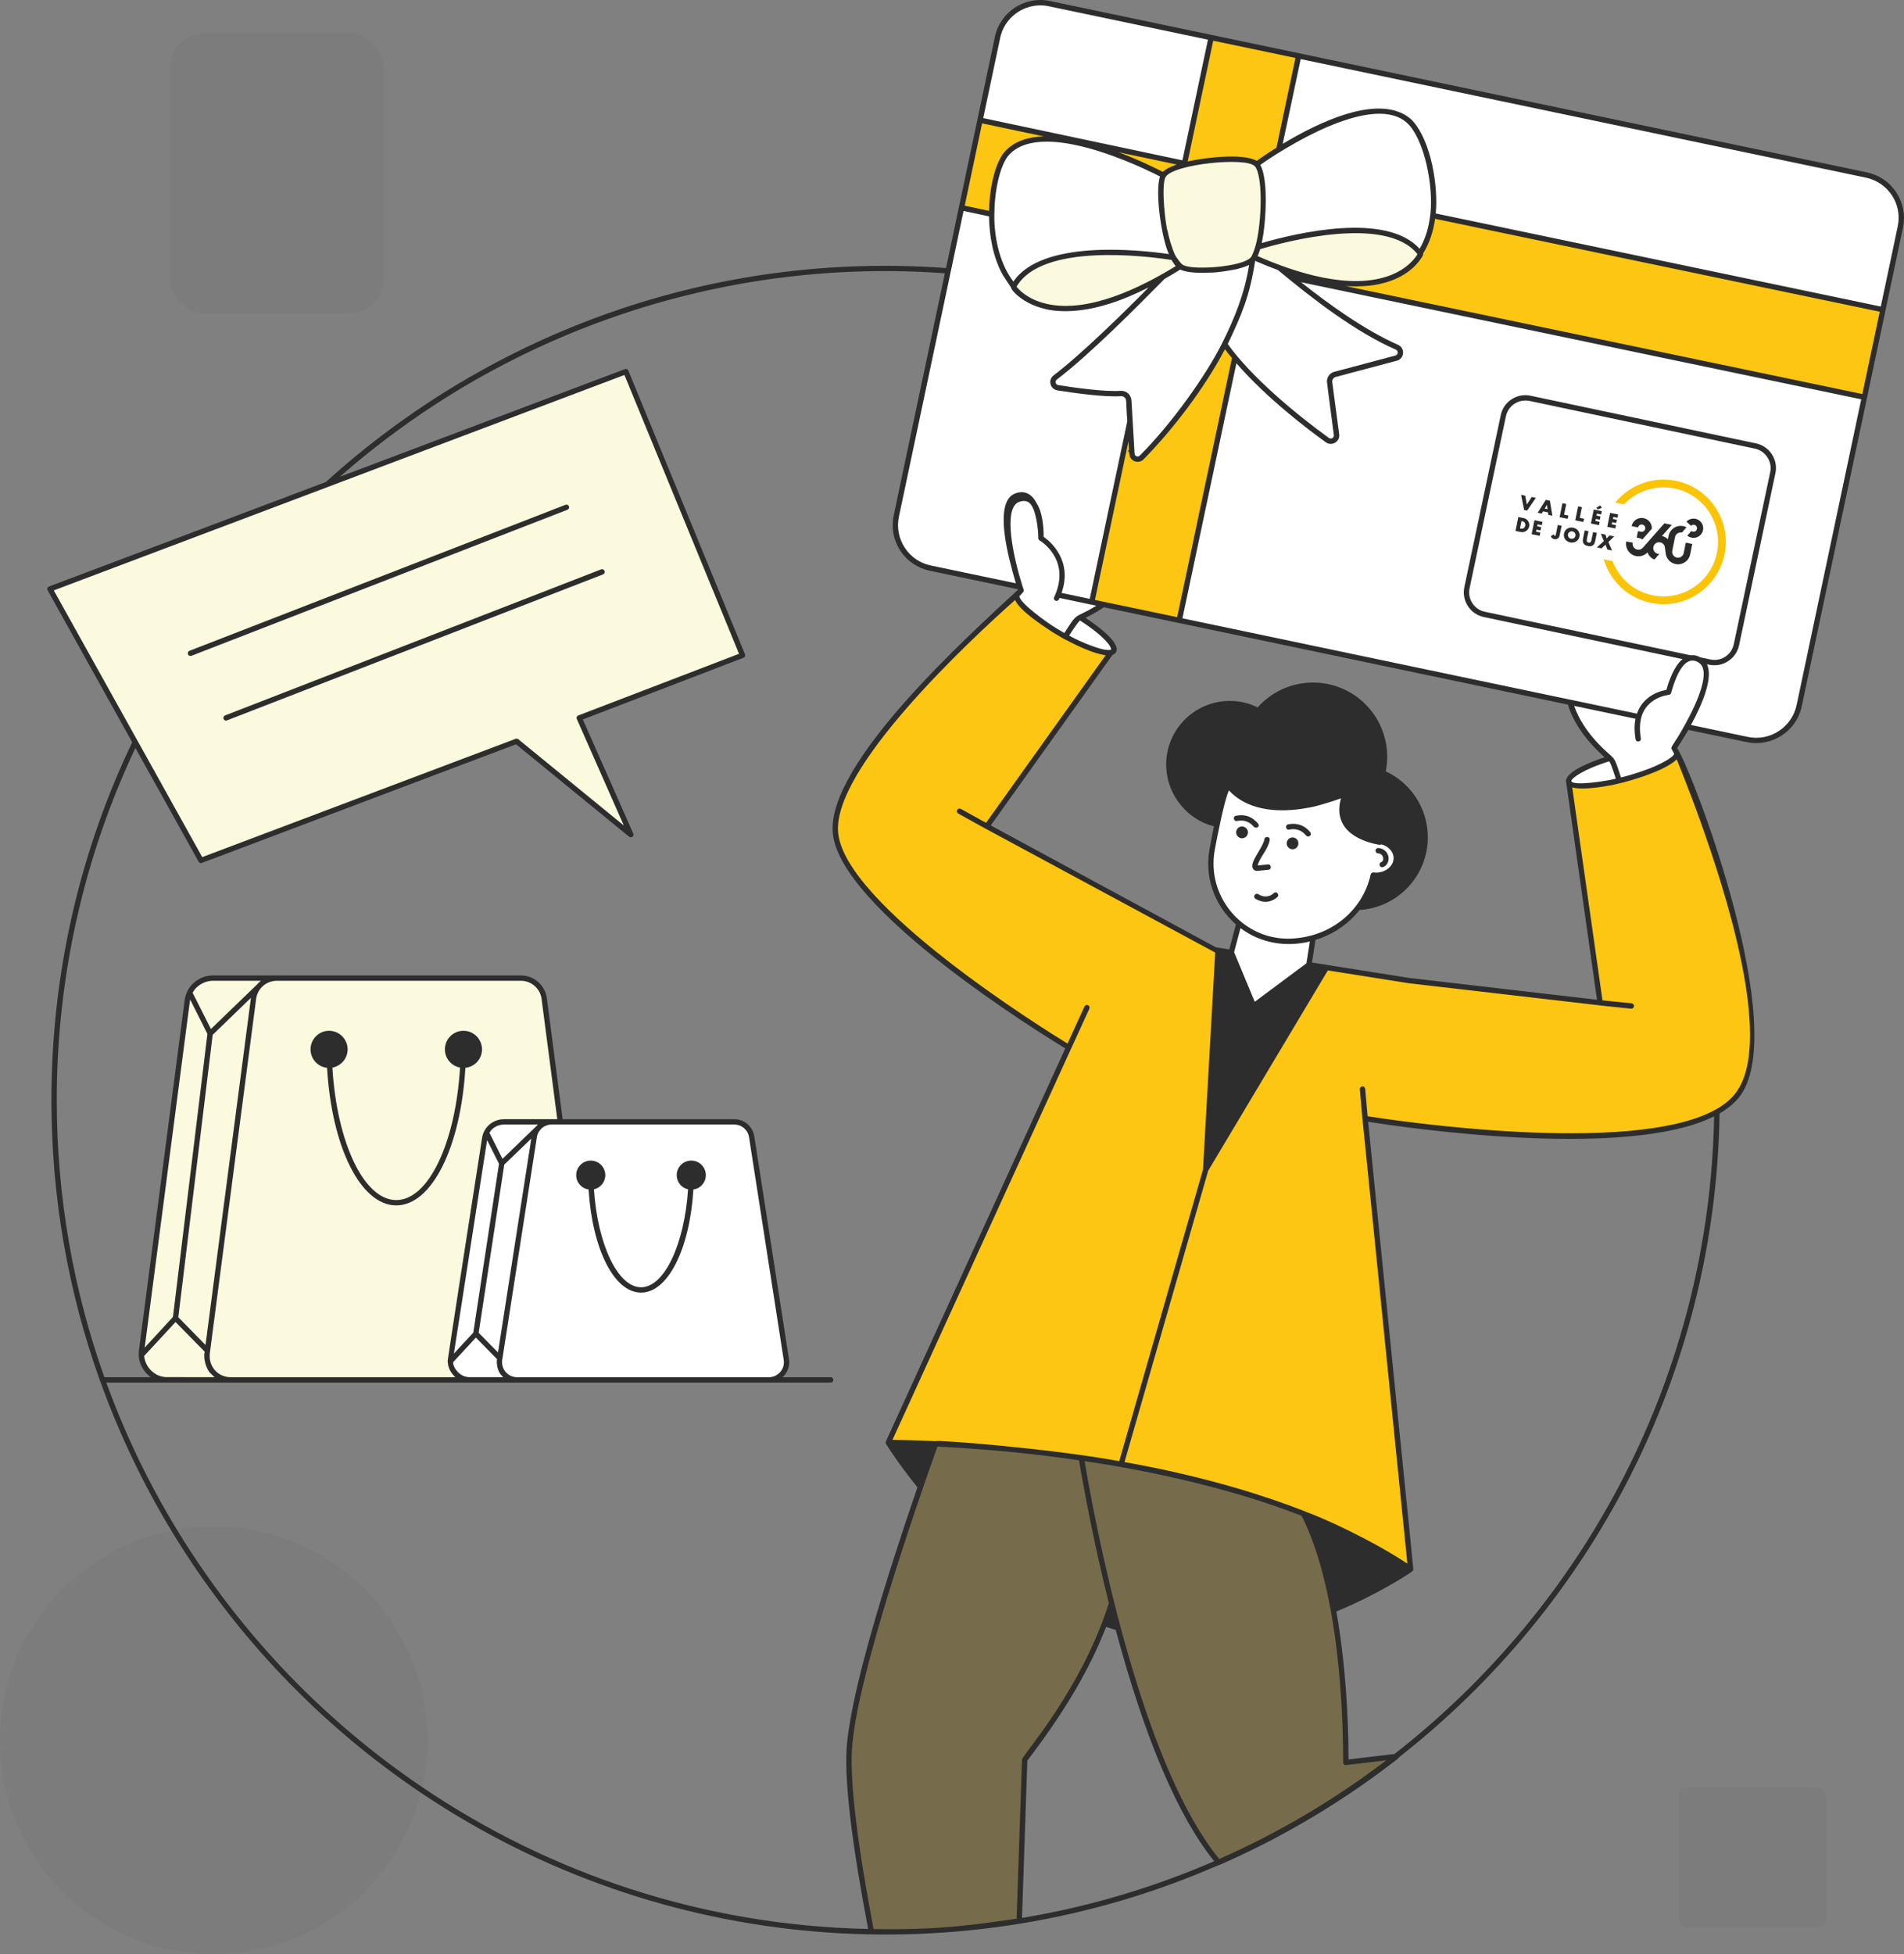 <svg xmlns="http://www.w3.org/2000/svg" id="b" viewBox="0 0 4190.82 4300"><rect x="0" y="0" width="4190.82" height="4300" fill="#808080" stroke="none"/><g id="c"><g id="d"><path d="M2238.23,1308.47l-.31,1.14c-3.58,14.37,38.73,51.75,96.11,85.03,3.63,2.04,7.26,4.08,10.73,6.07,54.51,29.71,101.29,43.71,106.87,30.93,5.2-12.01-26.67-42.87-74.11-72.93-6.8-4.47-14.14-8.92-21.68-13.25-52.14-30.11-99.31-46.48-113.64-40.63-1.98.86-3.19,2.1-3.96,3.63Z" fill="#fff"></path><path d="M2242.19,1304.84l-4.23,4.6-.04.16c-3.58,14.37,38.73,51.75,96.11,85.03,3.63,2.04,7.26,4.08,10.73,6.07,13.35-20.78,25.62-38.89,29.95-40.67.99-.43,1.98-.86,2.8-1.33,128.64-60.3,133.8-140.53,133.8-140.53,81.35-71.12,81.17-106.23,71.07-112.66-17.16-10.62-87.21,51.03-94.78,57.68,83.09-102.39,70.73-129.32,50.09-124.66-18.26,4.26-88.62,86.23-105.7,105.99,84.12-102.98,112.01-150.15,79.63-159.34-29.42-8.55-124.15,130.09-129.63,138.01,3.7-7.19,55.55-108.87,10.79-123.19-26.76-8.7-101.43,184.26-101.43,184.26,0,0-.73-111.68-54.08-93.27-55.49,19.21,10.12,208.27,10.12,208.27l-5.18,5.56Z" fill="#fff"></path><g opacity=".05"><rect x="3694.87" y="3933.47" width="324.64" height="308.13" rx="21.53" ry="21.53" fill="#2d2d2d"></rect></g><g opacity=".05"><path d="M940.63,3829.68c0,259.73-210.59,470.32-470.32,470.32S0,4089.41,0,3829.68s210.59-470.32,470.32-470.32,470.32,210.59,470.32,470.32Z" fill="#2d2d2d"></path></g><path d="M3821.68,2412.92c-136.15,161.56-816.9,48.47-816.9,48.47l100.13,991.42c-412.66-283.91-1149.61-278.52-1149.61-278.52l397-869.57s-498.31-298.55-513.46-472.4c-12.62-145.41,292.5-428.98,399.19-523.22l-.17.51c-3.53,14.3,38.71,51.83,96.1,84.99,3.7,2.02,7.24,4.21,10.77,6.06,45.1,24.57,84.82,38.37,100.47,35.17l-273.14,382.53,502.19,271.79,426.96,67.65,420.73,48.81-69.17-487.04c2.19,14.64,57.39,12.45,123.19-4.71,65.81-17.33,117.47-43.25,115.11-57.89,68.16,165.6,241.84,624.03,130.6,755.97Z" fill="#fdc612"></path><path d="M2490.65,3226.12c-1.18,111.24-13.8,208.01-43.92,301.92-4.71,14.98-9.93,29.95-15.65,44.94-36.86,96.43-93.24,191.68-175.7,299.06l-12.12,355.44c-95.76,15.48-193.87,23.56-294.01,23.56-10.43,0-20.87-.17-31.3-.5-29.62-154.49-53.52-312.35-48.64-400.2,7.07-125.38,95.42-400.54,156.68-578.43,12.62-36.35,24.06-68.83,33.32-94.92,77.25,3.7,191.35,11.95,320.6,30.8,9.59,1.35,19.35,2.86,29.11,4.38,17.67,2.86,35.51,5.72,53.52,8.92,9.26,1.68,18.68,3.37,28.1,5.05Z" fill="#766c4b"></path><path d="M3073.45,3865.13c-119.32,93.07-250.59,171.66-391.11,233.09-97.11-115.62-170.99-326.83-221.65-516.33-4.88-18.17-9.43-36.18-13.97-53.85-37.2-149.11-59.41-276.51-66.81-320.26,9.59,1.35,19.35,2.86,29.11,4.38,17.67,2.86,35.51,5.72,53.52,8.92,9.26,1.68,18.68,3.37,28.1,5.05,124.03,23.06,255.64,56.38,378.49,104.68,30.97,60.59,51.67,136.32,65.64,212.05,30.63,167.96,27.43,335.41,27.43,335.41l111.24-13.13Z" fill="#766c4b"></path><polygon points="2904.15 1974.26 2880.92 2123.02 2759.3 2213.66 2710.1 2095.77 2742.42 1974.26 2904.15 1974.26" fill="#fff"></polygon><path d="M3142.71,1842.49c0,88.31-71.73,160.2-160.19,160.2-1.84,0-3.52,0-5.37-.17,19.46-21.97,33.38-48.64,39.75-78.17.67-3.19,3.69-5.19,7.04-4.52,1.17.16,2.68.33,4.7.33,21.3,0,38.75-14.25,38.75-31.87,0-14.26-11.57-26.5-27.34-30.36-1.01.84-2.18,1.18-3.35,1.18-1.52,0-9.73-1.95-12.41-2.69-27.53-7.12-57.64-19.25-70.28-46.63-.17-.17-.17-.34-.17-.51,0,0,0-.16-.17-.16-.87-2.64-.67-.91-1.84-5.04q-.17-.16-.17-.34c-.61-1.22-.93-2.37-1.17-3.35v-.34c-4.42-13.28-2.93-30.13,1.17-43.28-12.29,4.42-27.51,9.85-47.81,15.09-5.85,1.43-24,5.72-28.52,6.21-.31.3-10.48,1.78-10.9,1.84-57.66,8.45-120.06,1.99-159.69-40.76-4.7,11.57-11.57,35.05-21.14,81.18-60.21-7.8-116.75-64.9-116.75-138.05,0-77.33,62.73-139.89,140.06-139.89,21.97,0,42.77,5.03,61.22,14.25,29.86-33.55,73.47-54.68,121.95-54.68,90.08,0,163.21,73.13,163.21,163.21,0,11.07-1.01,21.8-3.19,32.2,54.68,25.33,92.59,80.85,92.59,145.09Z" fill="#2d2d2d"></path><path d="M3073.22,1888.28c0,20.81-19.94,37.78-44.49,37.78-2.2,0-4.22-.1-6.04-.48-17.74,83.22-94.63,145.93-186.87,145.93-.71,0-1.42,0-2.14-.01-105.96-1.02-185-98.74-165.5-202.89,11.96-63.88,25.42-125.04,35.42-140.34,20.42,26.37,88.21,85.04,258.49,18.31,0,0-42.38,78.62,63.57,104.12.96-.1,2.01-.1,3.07-.1,24.55,0,44.49,16.78,44.49,37.68Z" fill="#fff"></path><path d="M3691.09,1656.95v1.18c-.34,14.81-50.99,39.72-115.11,56.71-4.04,1.01-8.08,2.02-11.95,3.03-60.41,14.3-109.22,15.48-111.24,1.68-1.85-12.96,37.02-34.33,90.71-50.83,7.74-2.52,15.99-4.88,24.4-7.07,58.23-15.32,108.04-18.68,120.33-9.26,1.68,1.35,2.53,2.86,2.86,4.54Z" fill="#fff"></path><path d="M3688.22,1652.4l2.86,5.56v.17c-.34,14.81-50.99,39.72-115.11,56.71-4.04,1.01-8.08,2.02-11.95,3.03-7.4-23.56-14.47-44.26-18.18-47.12-.84-.67-1.68-1.35-2.35-2.02-108.21-92.06-92.06-170.82-92.06-170.82-59.74-90.04-50.32-123.87-38.88-127.4,19.35-5.72,70.68,72.2,76.24,80.61-53.18-120.67-34.16-143.39-15.48-133.46,16.49,8.92,62.77,106.53,74.05,130.09-54.02-121.51-68.5-174.35-34.84-174.69,30.63-.5,85.49,158.2,88.69,167.28-1.68-7.91-24.91-119.66,22.05-121.68,28.1-1.35,49.31,204.48,49.31,204.48,0,0,30.13-107.54,76.74-75.73,48.47,33.15-64.63,198.25-64.63,198.25l3.53,6.73Z" fill="#fff"></path><path d="M4182.77,499.68l-38.42,181.75-40.69,192.67-143.52,678.75c-11.05,52.1-62.2,85.39-114.38,74.47l-1250.12-262.19-192.51-40.41-355.58-74.57c-52.3-11-85.73-62.23-74.72-114.53l143.49-678.42,40.8-192.7,38.48-181.97c10.92-52.18,62.18-85.5,114.25-74.55l355.91,74.6,192.61,40.38,1249.79,262.16c52.3,11,85.75,62.33,74.62,114.56Z" fill="#fff"></path><polygon points="4144.35 681.43 4103.65 874.1 2758.98 593.11 2595.63 1365.13 2403.12 1324.72 2566.41 552.4 2116.31 457.2 2157.1 264.5 2607.2 359.7 2665.75 82.58 2858.36 122.96 2799.67 400.44 4144.35 681.43" fill="#fdc612"></polygon><path d="M2926.57,841.6l15.18,114.82c1.47,11.1-11.02,18.57-20.11,12.04-48.97-35.16-161.36-120.97-226.2-210.83-15.87-21.99-28.91-44.23-37.45-66.02-15.19-38.84-23.93-71.15-28.65-97.51,44.44,3.48,114.23-7.16,127.78-23.53,3.49-4.21,6.62-10.75,9.39-18.96l11.48,4.53s160.17,148,296.76,208.02c11.08,4.87,9.88,20.87-1.82,23.98l-134.45,35.7c-7.87,2.09-12.97,9.7-11.9,17.78Z" fill="#fff"></path><path d="M2695.44,757.62c-59.47,115.62-143.99,209.42-182.26,248.83-7.72,7.96-21.22,2.89-21.87-8.18l-6.88-117.13c-.53-9.06-8.34-15.81-17.39-15.18-34.69,2.41-100.03-6.59-138.62-12.66-11.1-1.74-14.71-15.91-5.76-22.71,84.98-64.58,227.11-211.13,266.73-252.44,2.16,2.92,4.39,5.35,6.68,7.15,6.05,4.77,18.2,7.59,33.27,8.78,44.44,3.48,114.23-7.16,127.78-23.53-8.14,65.11-31.73,128.84-61.68,187.07Z" fill="#fff"></path><path d="M3124.94,558.84s0,.03-.06.13c-14.82,21.91-35.68,39.84-64.12,51.03-.08.02-.15.04-.23.09-87.66,34.48-212.84-7.5-299.63-45.23,2.78-5.04,5.27-11.6,7.51-19.32,15.7-54.36,17.21-164.62-2.59-184.2,0,0,237.44-174.52,333.91-96.33,41.15,33.35,88.38,200.17,25.22,293.83Z" fill="#fff"></path><path d="M3126.81,558.4l-.38,1.41c-.62,1.22-16.46,33.51-65.04,51.78-90.33,33.91-213.36-6.09-301.2-45.1l-1.77-.77.99-1.69c2.59-4.7,5-11.08,7.26-19.03l.33-.88.92-.31c47.27-14.44,286.96-82.13,358.41,14l.48.59Z" fill="#fcfade"></path><path d="M2596.07,585.31c-63.63,39.09-118.14,64.19-164.64,78.23-3.12.94-6.19,1.79-9.21,2.61-48.69,13.43-88.28,14.32-120.26,6.35-.1-.02-.24-.05-.33-.11-29.02-7.31-51.7-22.01-69.11-41.44-75.5-84.01-51.76-255.77-15.61-294.47,84.75-90.77,344.02,49.3,344.02,49.3-16.74,25.32,2.32,173.56,35.15,199.53Z" fill="#fff"></path><path d="M2599.1,585.48c-16.8,9.31-86.61,55.99-167.16,79.72-3.12.94-6.22,1.78-9.25,2.64-44.3,11.87-83.85,14.26-117.64,7.11-1.16-.25-2.32-.49-3.47-.77-.06-.05-.27-.06-.5-.14-50.24-11.91-69.23-40.9-70.04-42.13l-.37-.61.32-1.18c51.27-93.49,248.02-78.09,353.65-63.16l.37.76c3.97,7.5,8.02,12.95,12.14,16.21l1.95,1.55Z" fill="#fcfade"></path><path d="M2765.82,361.35c23.84,23.54,16.77,178.37-8.69,209.19-18.15,21.98-137.27,33.59-161.06,14.76-32.99-26.1-51.7-174.48-35.16-199.53,20.62-31.23,181.47-47.57,204.91-24.42Z" fill="#fcfade"></path><path d="M3902.05,1040.11l-80.06,378.61c-5.66,26.75-31.93,43.85-58.68,38.2l-496.21-104.93c-26.75-5.66-43.85-31.93-38.2-58.68l80.06-378.61c5.66-26.75,31.93-43.85,58.68-38.2l496.21,104.93c26.75,5.66,43.85,31.93,38.2,58.68Z" fill="#fff"></path><path d="M3605.82,1625.92c-16.22-95.31,66.8-102.75,66.8-102.75,0,0,23.7-101.31,70.33-69.51,48.47,33.16-58.28,192.01-58.28,192.01" fill="#fff"></path><path d="M2242.25,1304.88c.17,0,.34-.17.67-.17-1.51,1.35-3.2,2.86-4.88,4.38l.17-.67c.84-1.52,2.02-2.69,4.04-3.53Z" fill="#fff"></path><path d="M2325.58,1316.51c40.75-87.68-34.3-132.22-34.3-132.22,0,0,3.82-103.97-49.53-85.58-55.5,19.22,5.63,200.58,5.63,200.58" fill="#fff"></path><polygon points="1634.39 1442.02 1377.61 817.64 109.95 1296.06 442.41 1893.4 1137.06 1631.22 1388.43 1836.64 1274.9 1579.87 1634.39 1442.02" fill="#fcfade"></polygon><line x1="419.2" y1="1437.57" x2="1246.81" y2="1116.25" fill="#fff"></line><line x1="497.53" y1="1579.75" x2="1325.14" y2="1258.42" fill="#fff"></line><path d="M609.52,2152.35c-25.6,0-47.39,18.6-51.39,43.99l-101.98,780.18c-4.8,29.59,16.8,56.79,45.99,59.79h-133.58c-31.19,0-55.99-24.8-57.19-54.59-.2-3.8,0-7.6.6-11.4l100.38-769.58c.8-5.8,2.6-11.2,5-16.2,9.4-19.4,29.2-32.19,51.59-32.19h140.58Z" fill="#fcfade"></path><path d="M417.43,2184.45l45.19,89.75,126.15-121.89h-119.88c-22.34,0-42.18,12.93-51.47,32.14Z" fill="#fcfade"></path><path d="M311.36,2981.68c1.26,29.87,25.98,54.73,57.24,54.73h151.01l-133.31-135.69-74.94,80.97Z" fill="#fcfade"></path><path d="M558.09,2196.33l-101.98,780.1c-4.91,31.52,19.47,59.99,51.37,59.99h740.78c31.9,0,56.28-28.47,51.37-59.99l-101.98-780.1c-3.94-25.32-25.74-43.99-51.37-43.99h-536.83c-25.62,0-47.42,18.67-51.37,43.99Z" fill="#fcfade"></path><line x1="462.57" y1="2274.15" x2="386.3" y2="2900.71" fill="#fcfade"></line><path d="M1020.04,2300.52c0,191.23-66.19,346.14-147.77,346.14s-147.97-154.91-147.97-346.14" fill="#fcfade"></path><path d="M1214.37,2468.64c-19.15,0-35.46,13.91-38.45,32.92l-76.31,490.04c-3.59,22.14,12.57,42.5,34.42,44.74h-99.95c-23.34,0-41.9-18.55-42.79-40.85-.15-2.84,0-5.69.45-8.53l75.11-482.11c.6-4.34,1.95-8.38,3.74-12.12,7.03-14.51,21.85-24.09,38.6-24.09h105.19Z" fill="#fff"></path><path d="M1070.64,2492.66l33.81,67.16,94.4-91.2h-89.7c-16.72,0-31.56,9.67-38.51,24.05Z" fill="#fff"></path><path d="M991.27,2995.46c.94,22.35,19.44,40.95,42.83,40.95h113l-99.75-101.54-56.08,60.58Z" fill="#fff"></path><path d="M1175.9,2501.55l-76.31,489.98c-3.67,23.59,14.57,44.89,38.44,44.89h554.31c23.87,0,42.11-21.3,38.44-44.89l-76.31-489.98c-2.95-18.94-19.26-32.91-38.44-32.91h-401.69c-19.17,0-35.49,13.97-38.44,32.91Z" fill="#fff"></path><line x1="1104.42" y1="2559.78" x2="1047.35" y2="2934.87" fill="#fff"></line><path d="M1521.56,2579.52c0,143.09-49.53,259.01-110.58,259.01s-110.73-115.92-110.73-259.01" fill="#fff"></path><g opacity=".05"><rect x="374.61" y="73.26" width="469.81" height="616.1" rx="74.61" ry="74.61" fill="#2d2d2d"></rect></g><path d="M3099.72,265.01c41.15,33.35,88.38,200.17,25.22,293.83" fill="#fff"></path><path d="M2791.97,1913.95c7.95-.84,6.17-12.84-1.17-11.74-1.68.17-24.33,2.52-22.65,2.35,0-.17.17-.34.17-.67,4.94-18.62,22.6-33.85,26.34-55.35,1.24-7.88-10.4-9.42-11.57-2.01-3.96,22.17-39.67,56.52-21.81,68.44,4.73,2.54,5.34,1.3,30.7-1.01Z" fill="#2d2d2d"></path><path d="M2803.71,1965.28c-8.48,8.49-22.01,9.91-32.88,3.19-.67-.34-1.01-.67-1.01-.67-2.18-1.52-5.2-1.34-7.21.67-.34,0-.67.34-1.01.84-1.84,2.69-1.34,6.21,1.34,8.22,15.43,9.61,33.36,9.93,48.81-3.69,2.3-2.05,2.16-5.74.17-8.21-2.18-2.35-5.87-2.52-8.22-.34Z" fill="#2d2d2d"></path><path d="M2844.98,1842.83c-7.21,0-12.92,5.87-12.92,12.92s5.7,13.09,12.92,13.09,12.92-5.87,12.92-13.09-5.7-12.92-12.92-12.92Z" fill="#2d2d2d"></path><path d="M2733.77,1818.67c-7.39,0-12.92,6.15-12.92,12.92,0,7.22,5.87,13.08,12.92,13.08s13.08-5.86,13.08-13.08-6.08-12.92-13.08-12.92Z" fill="#2d2d2d"></path><path d="M2883.89,1831.09c-12.75-15.27-29.19-20.97-48.64-17.11-7.62,1.61-5.16,13.15,2.35,11.57,15.1-3.02,27.34,1.17,37.24,13.08,2.22,2.54,5.68,3,8.39.67,2.35-2.01,2.68-5.7.67-8.21Z" fill="#2d2d2d"></path><path d="M2768.32,1820.35c2.52-2.01,2.85-5.7.67-8.22-12.77-14.86-28.16-21.1-48.48-17.11-8.02,1.69-5.05,13.1,2.18,11.58,14.86-3.02,27.08.89,37.41,13.08,1.17,1.34,6.4,2.5,8.22.67Z" fill="#2d2d2d"></path><path d="M3033.18,1877.72c12.37.7,14.7,16.42,7.05,19.29-6.52,2.55-4.32,13.11,4.03,11.07,13.3-4.91,16.75-24.14,4.86-35.56-7.37-6.78-13.92-6-15.6-6.37-7.98,0-7.58,11.57-.34,11.57Z" fill="#2d2d2d"></path><path d="M4174.14,423.76c-14.93-22.97-37.91-38.74-64.75-44.45C3565.66,265.26,2855.31,116.24,2311.07,2.23c-54.45-11.56-109.26,22.82-121.27,79-26.88,127.15-106.51,503.81-107.52,508.59-510.86-37.13-998.91,139.16-1365.06,470.84l-609.39,229.97c-1.51.5-2.85,1.84-3.35,3.36-.67,1.68-.5,3.35.34,4.87l186.19,334.47c-114.06,238.86-177.8,505.89-177.8,787.53,0,215.72,37.41,423.04,106.18,615.43v.17c.34,1.17.84,2.35,1.34,3.52,0,.17.17.5.34.67,41.43,115.07,93.93,224.77,156.33,327.93,138.89,229.63,326.75,426.73,549.01,576.36,529.93,356.71,1195.79,404.48,1755.89,159.18.84,0,1.68-.16,2.35-.5,139.73-61.06,271.74-139.73,392.51-233.83.84-.67,1.51-1.52,1.68-2.52,422.53-330.61,697.12-842.04,706.01-1417.05,16.61-9.72,30.53-20.8,41.26-33.55,119.48-141.53-98.67-714.81-134.53-770.59,2.91-4.46,17.49-27.35,24.83-39.92l128.15,26.84c53.84,11.52,109.52-22.77,121.27-79,144.63-683.6-6.74,32.19,222.76-1053.07,5.7-26.84.5-54.18-14.43-77.16ZM2670.36,89.62l180.99,37.91c-64.46,304.72-32.54,153.79-41.77,197.43-21.14,13.25-36.73,24.15-43.61,29.02-28.68-17.26-114.78-7.44-151.8,1.34l56.19-265.7ZM3147.25,478.95c-3.35,24.68-10.63,48.1-22.53,68.53-73.23-81.43-269.85-35.19-347.51-12.67.17-1.17.5-2.34.67-3.52,7.53-35.75,11.56-103.98,4.53-140.9-.29-.58-.9-9.13-5.2-20.63l-3.19-7.04c83.26-57.82,266.68-162.9,330.38-84.34,36.66,45.82,51.85,148.65,42.84,200.58h0ZM2935.89,957.17c.94,5.85-5.64,10.04-10.9,6.54-71.8-51.71-171.36-134.6-222.59-206.66,29.99-63.69,48.02-103.73,60.22-183.01,17.28,7.55,34.05,14.26,50.32,20.3,75.15,62.39,169.22,135.48,259.49,175.12,5.93,2.61,5.31,11.21-1.01,12.92l-134.36,35.73c-9.73,2.51-16.44,11.41-16.44,21.3,0,2.71,15.49,119.44,15.26,117.75ZM3446.99,1719.54c104.93,740.19,53.19,375.21,68.1,480.41l-412.97-47.97-181.33-28.68q-.17-.17-.34-.17l-32.71-5.03,7.72-49.82c67.33-20.39,116.69-74.17,131.84-136.37h1.34c27.84,0,50.49-19.62,50.49-43.61,0-26.82-28.18-45.99-53.01-43.44q-.17,0-.34-.17c-1.84-.33-3.86-1-5.7-1.51-45.56-12.34-71.26-40.75-56.03-86.21,1.84-6.46,6.18-10.05,2.35-14.26-1.51-1.85-4.19-2.51-6.54-1.68-138.45,54.24-196.43,20.13-200.95,20.13-16.95-6.79-29.76-14.99-38.08-22.82-.17-.16-.17-.34-.33-.16-4.61-4.05-8.49-8.86-12.25-13.42h-.17c-.06-.18-3.52-4.17-6.54-10.23-3.07-6.91-13.86-2.36-10.57,5.03.34.84,2.18,4.37,5.7,9.39-13.35,25.73-28.94,109.78-34.22,138.56-11.21,59.73,8.22,122.71,57.87,166.73l-14.59,55.01-29.52-4.69-495.5-268.22,268.05-375.4h.17c4.86-1.68,7.04-4.69,8.05-7.04,8.89-20.47-43.78-58.54-67.6-74.31,15.1-7.54,28.51-15.43,40.26-23.31l164.72,34.55c.5.17.84.17,1.17.17l855.47,179.48c9.23,30.53,31.03,71.45,80.85,115.9-26.84,8.89-86.55,31.21-84.88,53.17ZM3541.93,1675.26c1.68,1.67,5.54,9.89,14.59,38.24-16.51,4.54-94.38,17.13-97.96,5.2v-.16c0-5.2,23.15-24.33,83.37-43.28ZM2832.61,2065.57l3.14,5.89-2.01-5.87c-102.35-.94-178.65-95.68-159.86-195.92,5.67-30.22,19.51-102.53,30.86-130.5,39.62,42.75,102.01,49.21,159.69,40.76.42-.06,10.6-1.54,10.9-1.84,16.45-1.78,53.15-12.98,76.32-21.3-4.12,13.18-5.54,30.15-1.17,43.28v.34c.24.98.56,2.13,1.17,3.35q0,.17.17.34c1.13,3.96,1.05,2.63,1.84,5.04.17,0,.17.16.17.16,0,.17,0,.34.17.51,13.58,29.39,51.52,43.92,81.52,49.14.34,0,.67.17,1.17.17,1.17,0,2.35-.34,3.35-1.18,15.77,3.87,27.34,16.1,27.34,30.36,0,20.68-23.27,34.36-43.44,31.54-3.35-.67-6.37,1.34-7.04,4.52-16.83,77.96-88.23,141.23-184.3,141.23ZM2883.06,2071.79c-.26,1.68-8.04,51.13-7.55,47.98-1.69,1.26-115.43,85.97-113.73,84.7-.72-1.72-44.8-107.61-42.1-101.14-.72-1.72-4.07-9.77-3.35-8.05,5.11-19.21,14.62-55.01,14.09-53.01,44.91,33.94,100.64,42.1,152.64,29.52ZM2394.78,2211.93c-2.95-1.34-6.44-.07-7.78,2.9l-37.3,81.6s-.03-.02-.06-.03c-55.02-33.71-491.14-305.61-504.89-464.63-12.24-140.57,285.16-418.67,389.49-511.44,10.13,23.61,60.18,55.92,82.19,70.62,2.59,1.52-9.37-5.56,25.33,14.93h.17c.17,0,.17.16.33.16,23.89,12.72,64.5,32.74,91.42,35.73l-263.35,368.85-.02.02-55.49-30.71c-2.83-1.56-6.42-.56-7.99,2.29-1.56,2.85-.54,6.42,2.29,7.99l59.82,33.11c.09.07.13.14.22.2.17,0,.33.16.5.16,63.26,34.12-206.43-111.34,505.06,272.41l-26.84,477.38v.17l-184.34,641.6c-156.29-28.33-399-47.07-405.09-43.95-29-1.51-78.62-2.85-94.1-2.85l393.3-861.23s.04-.03.05-.06l39.99-87.47c1.34-2.95.05-6.44-2.9-7.78ZM2253.2,1298.01c0-.16-.17-.5-.17-.67-1.17-3.35-2.35-6.87-3.52-10.9-17.28-55.01-44.12-169.08-5.87-182.16,8.72-3.02,15.77-2.35,21.47,1.84,15.17,11.35,20.3,59.08,20.3,78,0,.67.17,1.52.5,2.18.17.67.5,1.18,1.01,1.68.34.51.84,1.01,1.34,1.34h.17c3.86,2.35,63.24,39.58,36.73,113.06h-.17c-.48,2.4-3.72,9.34-4.53,11.07,0,.17-.17.34-.17.51-3.3,7.06,7.94,13.74,11.91,1.84,1.68.35,86.43,18.25,81.02,17.11-51.55,31.09-38.64,10.43-70.45,60.05-.41-.41-16.78-9.93-17.28-10.23h-.17c-22.79-14.03-77.44-53.62-81.35-69.28-.33-.5-.33-1-.33-1.51,9.46-9.31,9.73-10.73,9.73-12.58,0-.34,0-.84-.17-1.34ZM2445.09,1429.86c-1.69,0-2.92,1.47-15.1-.51-24.71-5.13-62.36-22.24-76.82-30.86,16.27-25,22.14-31.88,23.82-33.05h.17c53.84,34.56,71.12,59.38,67.93,64.42ZM2591.02,1358.07c-1.71-.36-182.98-38.32-180.99-37.9.37-1.76,69.01-326.51,68.6-324.58,4.36-4.36,6.37-5.2,7.88,8.05,4.09,12.68,20.64,17.1,30.7,7.04,64.38-65.69,133.26-155.23,178.98-242.21,4.86,6.54,10.06,13.08,15.43,19.45l-120.6,570.15ZM2230.54,619.7c-3.65-5.15-7.98-11.47-9.88-14.61-24.51-39.92-33.63-96.29-31.87-138.55.84-56.53,15.26-107.69,32.37-125.98,19.46-20.97,49.15-28.85,82.86-28.85,94.94,0,222.76,63.07,249.26,76.65-12.04,36.24,4.74,140.93,19.63,170.76-66.84-9.64-279.95-32.29-342.37,60.57ZM2559.49,378.3c-12.58-6.37-50.32-25.66-97.46-43.28l128.15,27.01c-13.42,4.53-24.32,9.89-30.7,16.27ZM2761.61,365.56c2.34,2.01,4.84,7.37,5.7,10.4,12.7,34.92,7.71,123.34-3.35,163.21-.45,2.96-8.45,26.94-11.24,27.5-.17,0-.17.17-.17.17-17.86,20.06-123.96,28.42-147.44,16.77-4.79-.97-17.28-19.35-18.45-21.97-7.5-15.64-14.57-41.48-16.61-53.01-3.98-7.95-15.52-101.45-4.19-119.6,18.45-28.24,176.03-43.86,195.75-23.48ZM2578.78,572.04s.17,0,.17.16c1.21,1.61,1.34,3.32,2.85,5.2l.17-.16c1.84,3.19,3.86,6.04,5.87,8.39-79.47,48.7-191.24,102.77-281.97,83.53l-2.85-.67c-.17,0-.34-.17-.5-.17-40.59-9.56-59.55-30.53-65.08-37.57,56.36-95.95,283.48-67.6,341.35-58.71ZM2563.35,613.64c11.41-6.37,22.81-13.25,34.55-20.47,15.88,7.95,48.22,7.65,65.92,6.71,17.57,0,43.15-4.71,58.71-7.72q.17-.16.33-.16c20.59-5.27,21.44-7.16,26.5-8.89-9.74,61.68-31.11,115.53-58.88,171.1-.17.16-.17.51-.33.67-36.71,73.41-112.2,178.4-181.16,247.41-4.2,4.46-11.5,1.61-11.74-4.36-.09-1.69-.93-16.79-.84-15.1-.1-1.72-6.26-106.27-5.87-99.64l-.17-2.35c-1.04-12.47-10.92-20.8-22.14-20.8h-1.68c-34.39,2.51-100.81-6.88-137.21-12.58-6.25-1-7.88-8.73-3.19-12.24,73.31-55.69,178.85-162.58,237.01-221.42,0,0,.17,0,.17-.16ZM2483.84,971.1l1.17,19.29c-2.01,1.51-4.19,3.36-6.37,5.2l5.2-24.49ZM2767.99,563.49c.34-.5.67-1.01.84-1.51,0-.16.17-.16.17-.34.22-.44,3.26-8.51,4.7-13.42,54.36-16.23,275.83-75.62,345.76,10.38-.03.61-.2,1.12-.04,1.71-5.22,8.4-21.9,31.39-60.07,45.78-86.84,32.73-206.92-5.49-291.36-42.61ZM2201.37,83.76c8.79-42.77,46.79-71.96,88.4-71.96,6.37,0,12.58.67,18.79,2.01l350.24,73.48-56.19,265.52-438.47-92.92,37.24-176.13ZM2161.61,271.46l135.7,28.68c-33.88,1.01-64.08,10.23-84.71,32.37-19.79,21.3-34.55,73.64-35.56,131.51l-53.68-11.41,38.24-181.15ZM2120.85,464.19l56.02,11.91c.67,43.79,9.06,89.74,29.19,126.81,2,3.87,13.76,21.4,18.95,29.09,1.19,8.37,28.58,36.88,73.81,47.4.17.16.5.34.84.34.17,0,.34.16.5.16,1.68.08,46.84,14.34,124.13-6.37,7.97-2.74,40.33-9.1,104-41.09-54.1,54.93-147.88,146.88-209.17,193.57-12.96,9.7-8.08,30.49,8.39,33.04,37.07,5.87,104.33,15.27,139.89,12.74,2.68-.33,5.7.67,7.72,2.69,5.72,4.77,2.59,8.6,6.21,52.34-.36,1.71-42.69,201.6-42.27,199.61-55.4,262.28-36.29,171.82-40.42,191.39l-62.06-13.09c24.49-70.11-22.98-111.71-38.08-122.45-.5-.34-1.01-.67-1.34-1.01,0-4.69,0-13.92-1.17-24.83-1.68-15.93-5.37-35.39-14.26-48.98.17-.17,0-.17-.17-.34-9.69-19.39-25.69-28.94-46.13-21.64-26.33,9.06-32.88,48.81-19.63,117.92,5.97,31.93,19.36,77.83,20.3,80.18l-187.36-39.25c-23.65-4.86-44.11-18.79-57.37-39.26-13.25-20.3-17.78-44.45-12.75-68.27,4.71-22.27,56.84-268.77,142.24-672.63ZM118.39,1299.19l576.18-217.39,29.19-11.07,650.66-245.57,252.28,613.59-353.93,135.7c-1.51.51-2.68,1.68-3.35,3.19-.5,1.52-.5,3.19.17,4.53l103.49,234.33-232.32-189.89c-1.68-1.34-3.86-1.67-5.7-.84l-689.91,260.33-140.9-253.29-7.04-12.58-178.81-321.05ZM929.24,3932.52c-218.06-147.44-402.57-340.84-539.61-566.12-62.06-101.99-114.4-210.34-155.66-324.07h1594.35c3.19,0,5.87-2.69,5.87-5.87,0-3.36-2.68-5.87-5.87-5.87h-105.84c10.28-8.97,16.54-24.21,14.09-39.92l-76.32-489.96c-3.35-21.97-21.97-37.91-44.28-37.91h-377.58l-34.89-267.37c-4.53-28.35-28.52-48.98-57.2-48.98H468.96c-26.06,0-47.74,15.93-56.86,35.39v.34c-2.85,5.87-4.7,11.74-5.54,17.78l-100.48,769.42c-.5,3.86-.84,8.05-.5,11.74-.17.34-.17.51-.17.84,0,12.62,6.18,30,19.46,42.77,2.18,2.19,4.53,4.03,7.04,5.87h-102.15c-67.93-190.72-104.84-396.03-104.84-609.73,0-276.93,62.06-539.61,173.11-774.95l139.22,250.26c1.01,2.01,3.02,3.01,5.2,3.01.67,0,1.34,0,2.01-.33l691.42-261,248.76,203.29c5.09,3.92,11.5-1.18,9.23-6.87l-111.04-251.11,353.59-135.7c1.51-.51,2.68-1.68,3.35-3.19.67-1.34.67-3.02,0-4.53l-256.81-624.33c-1.17-3.01-4.36-4.36-7.38-3.19l-627.51,236.85c380.51-333.6,864.73-482.2,1331.68-447.69l-112.72,533.07c-5.53,26.84-.5,54.18,14.43,77.16,15.1,22.81,38.08,38.58,64.91,44.29l193.74,40.59c.17.5.34,1.01.5,1.34-107.14,99.36-421.11,381.19-407.6,534.91,14.59,168.07,458.77,442.16,511.77,474.2-5.97,13.08,55.96-122.57-394.86,864.86,0,.17-.17.17,0,.34-.84,1.68-.57,3.7.33,5.2.17,0,.17.17.17.17v.16c2.85,4.53,26.67,42.94,68.94,95.11-67.6,196.59-148.95,455.08-156,577.19-4.19,74.98,11.91,207.83,47.47,394.69-362.99-7.54-700.31-121.61-981.61-312.16ZM1106.03,2550.02l-28.68-57.2c.17-.16.17-.34.17-.5,0-.17.17-.34.34-.51.17-.34.33-.67.67-1,4.61-8.32,17.1-16.27,30.7-16.27h74.81c-1,.74-1.98,1.94-2.18,2.35-1.16,1.16-16.11,15.55-75.82,73.13ZM1169.44,2505.4l-73.3,470.68-42.44-43.11-.1-.11,56.31-370.11,59.53-57.35ZM1098.32,2560.92h0s-56.53,371.54-56.53,371.54h0l-42.77,46.13,73.13-469.83,26.17,52.16ZM1047.49,2943.36l46.3,47.14c-1.9,19.95,6.75,33.44,10.23,36.07,1.67,2.22,2.2,2.33,3.69,3.86h-75.31c-.5.16-1.17,0-1.68-.17-.17.17-.5.17-.67,0-18.01-1.47-32.71-19.36-32.71-32.7l50.15-54.19ZM1105.03,2997.55c0-5.07.36-4.23,1.34-11.07l75.32-484.09c2.12-14.87,15.28-27.85,32.71-27.85h401.57c16.44,0,30.19,11.74,32.71,27.85l76.32,490.13c3.19,19.84-12.37,38.08-32.71,38.08h-554.21c-18.93,0-33.04-15.53-33.04-33.04ZM1214.39,2462.79c-2.49,0-110.38,0-105.17,0-24.22,0-44.67,17.67-48.14,41.1-.26,1.68-82.1,525.61-75.65,491.81.6,15.51,7.15,25.26,16.77,34.89h-494.66c-26.18,0-49.33-21.88-45.63-53.34,141.84-1085,90.31-690.87,101.99-780.16,3.38-22.31,22.61-38.91,45.62-38.91h536.76c22.81,0,42.1,16.44,45.63,38.91l34.72,265.7h-12.25ZM452.36,2959.63l-59.88-61.06,75.67-621.63h.15l84.04-81.19-99.97,763.88ZM573.13,2159.18v.17c-1.63.93-6.57,5.9-7.21,6.88-.17,0-.17.16-.34.34l-101.31,97.79-40.26-79.68v-.17c7.24-14.47,25.14-26.33,44.95-26.33h105.34c-.5.5-.67.67-1.17,1ZM456.54,2275.07l-75.82,622.85-.16.16-62.06,67.26,99.64-763.71c.17-.67.17-1.34.5-2.01l37.9,75.46ZM386.43,2909.15l64.08,65.24-.17,1.18c-3.74,21.7,8.85,44.54,13.92,47.14,3,3.41,5.9,6.04,8.05,7.72-115.23-.15-108.45.2-109.53-.34-20.41-1.1-43.05-19.79-45.46-46.3l69.11-74.64ZM2237.6,4222.2c-82.65,11.04-159.62,25.51-314.84,22.65-35.73-187.36-51.66-319.87-47.64-394.19,8.5-151.22,137.32-524.57,188.2-667.43,5.32.39,33.01,1.44,45.62,2.51,0,0,.17-.16.34,0,82.65,5.71,163.59,12.62,265.7,27.68,12.58,74.31,34.05,187.53,65.59,314.17-5.6,18.5-10.23,30.38-14.93,43.28v.17c-.84,1.84-1.51,3.52-2.18,5.36-65.69,168-173.94,287.13-173.94,295.39l-11.91,350.41ZM2249.51,4220.36l11.74-346.21c81.52-106.52,136.71-200.11,173.27-294.04,7.05,2.34,14.26,4.53,21.3,6.54,64.41,239.7,137.21,410.8,216.72,508.92-133.52,57.86-275.26,100.31-423.04,124.8ZM2683.61,4090.7c-155.61-189.63-255.47-634.51-296.39-875.43,152.66,22.27,331.68,63,477.89,120.43,73.16,145.39,91.25,379.16,91.25,542.47,0,3.98,3.63,6.45,6.54,5.86l88.23-10.39c-112.89,86.05-236.18,159.18-367.51,217.05ZM3069.24,3859.72l-101.15,11.91c.17-32.71-.67-179.15-26.67-325.58,88.09-36.01,161.63-83.41,166.56-88.23,1.17-1.19.72-.47,2.01-2.19v-.16c1.91-2.87,7.88,70.55-98.63-986.97,70.95,11.24,567.12,85.54,761.53-12.08-10.74,569.64-283.98,1076.21-703.66,1403.3ZM3851.91,2276.94c0,56.36-10.06,102.82-34.72,132.18-8.55,10.23-19.46,19.29-32.21,27.5-3.86,2.19-7.72,4.53-11.91,6.72-187.36,100.31-708.7,21.64-762.88,12.92l-5.37-60.22c-.33-3.19-2.85-5.86-6.37-5.36-3.19.34-5.54,3.19-5.37,6.37l5.7,64.92c0,.16,0,.34.17.5,0,1.69-3.04-29.94,98.8,978.42-77.72-51.86-188.35-102.21-225.44-114.9-.17-.16-.17-.34-.34-.16-.17-.34-.5-.34-.67-.5-192.16-75.35-386.67-105.87-396.2-108.03l184.18-641.09,263.35-440.82,177.97,28.18,419.51,48.64q.17.17.34,0c.17.17.5.34.84.34h.84l67.93,7.04h.67c3.02,0,5.53-2.34,5.87-5.36.34-3.19-2.01-6.04-5.2-6.37l-64.24-6.54-66.59-468.66c24.36,7.44,86.89-3.98,103.49-8.89.34,0,.67,0,1.01-.16,2.63,0,40.54-10.49,61.73-18.79h.17c43.18-15.71,56.61-28.35,57.37-28.35.84-.67,1.68-1.34,2.35-2.18h.17c2.43-2.44,3.18-2.59,3.69-3.36,48.64,119.77,161.36,417.34,161.36,606.05ZM3709.84,1592.74c-27.14,49.7-34.94,51.59-29.69,56.86.86,1.7,5.56,10.93,4.7,9.23l.17.16c0,.17-.17.34-.34.51,0,.16-.17.34-.17.66-.18.19-1.12,1.63-2.18,2.69-.63.58-1.17,1.34-2.68,2.35-.5.5-.84.84-1.34,1.34h-.17c-13.59,10.38-32.5,18.01-36.4,19.96l-.17.16c-2.21.57-4.59,1.9-8.39,3.36-.17,0-.5.16-.67.34-.84.31-21.07,7.89-21.97,7.89-21.7,7.58-39.95,11.85-42.61,12.58-13.41-42.15-14.58-40.41-22.81-48.65-47.81-41.09-70.11-79.68-80.35-108.86,1.71.36,137.02,28.76,135.03,28.35-3.1,15.48-2.31,29.82.17,45.29.67,3.19,3.52,5.36,6.71,4.69h.17c3.19-.5,5.37-3.52,4.7-6.71-2.52-15.27-2.68-29.02-.17-40.93,5.33-30.67,30.96-50.53,61.73-55.02,1.75,0,4.26-2.04,4.53-2.85,1.71-1.71,21.58-94.59,62.06-67.6,25.66,17.61-1.68,83.03-29.86,134.19ZM3268.35,1346.16c-23.65-4.87-38.75-28.18-33.72-51.66,110.56-523.11,71.28-337.29,80.01-378.58,2.52-11.41,9.23-21.14,18.95-27.51,7.21-4.69,15.26-7.04,23.65-7.04,3.02,0,6.21.16,9.23.84l496.17,105.01c24.33,5.18,38.6,29.66,33.72,51.66l-80.18,378.58c-4.89,23.76-28.16,38.91-51.66,33.71-1.68-.36-23.82-5.05-22.14-4.69-11.14-6.36-18.49-4.43-21.3-4.53-132.72-28.09-156.42-33.01-452.73-95.78ZM3954.4,1551.64c-10.4,48.81-58.54,80.18-107.35,69.95l-124.46-26.17-.67-.16c23.99-43.95,49.65-102.99,35.23-133.52,2.27-.06,23.58,8.07,46.63-6.88,12.41-8.05,20.97-20.47,23.99-34.89l80.01-378.58c6.37-29.86-12.75-59.38-42.77-65.75l-496.17-104.84c-14.43-3.02-29.19-.34-41.6,7.72-12.41,8.05-20.97,20.46-23.99,35.05-91.57,432.39-78.88,372.43-80.18,378.58-6.21,29.86,12.92,59.22,42.77,65.59,360.63,76.28,439.28,93.02,437.29,92.59-.33.34-.5.51-.5.67-1.25,1.68-13.84,9.5-27.17,43.78v.17c-3.86,9.73-6.37,18.28-7.55,22.98-.5.16-1.17.16-1.84.5-28.17,5.46-53.21,23.02-63.07,52-1.69-.35-48.61-10.19-45.63-9.57l-96.45-20.3-13.08-2.68-845.23-177.3,118.76-561.25c66.42,76.65,157,145.26,196.92,173.95,12.64,9.32,31.57-.99,29.35-17.62-.23-1.69-11.63-87.31-10.9-81.85l-4.36-33.04c-.67-5.04,2.68-9.9,7.55-11.24l134.53-35.73c16.68-4.34,19.07-27.6,2.68-35.05-73.64-32.38-154.82-91.08-213.36-137.71l1232.88,257.64-142.24,672.97ZM4099.16,867.09c-1317.91-275.29-1115.56-233.02-1137.1-237.52,33.72,1.53,66.8.51,101.31-12.41,48.98-18.45,66.42-50.99,68.77-55.86l.34-1.34c.2-.72.05-1.53-.1-2.33,13.95-22.32,22.43-48.5,26.33-76.15l978.69,204.46-38.24,181.15ZM4176.99,498.41l-37.24,176.13-979.59-204.81c5.81-60.05-10.15-155.62-48.34-200.94-2.76-3.19-5.55-6.12-8.36-8.4-68.77-55.69-201.96,9.06-280.12,56.19l39.59-186.53,1243.95,260.83c23.82,5.04,44.28,18.96,57.53,39.26,9.73,14.92,14.59,31.87,14.59,49.14,0,6.38-.67,12.75-2.01,19.12Z" fill="#2d2d2d"></path><path d="M419.14,1443.44c.84,0,1.51-.16,2.18-.34l827.62-321.38c3.02-1.18,4.53-4.53,3.36-7.55-1.17-3.01-4.53-4.53-7.55-3.36l-827.62,321.23c-.17,0-.34.16-.34.16-2.18.84-3.35,3.02-3.35,5.2v.17c0,.84,0,1.51.34,2.18.84,2.34,3.02,3.69,5.37,3.69Z" fill="#2d2d2d"></path><path d="M492.11,1581.83c.84,2.35,3.02,3.86,5.37,3.86.67,0,1.51-.16,2.18-.5l827.62-321.22c3.02-1.18,4.53-4.7,3.35-7.72-1.17-3.02-4.53-4.53-7.55-3.36l-827.62,321.39c-3.02,1.17-4.53,4.53-3.35,7.54Z" fill="#2d2d2d"></path><path d="M1019.98,2268.21c-22.48,0-40.76,18.45-40.76,40.94,0,19.96,14.43,36.56,33.38,40.08-9.9,164.55-68.94,291.54-140.4,291.54s-130.67-126.98-140.57-291.54c18.95-3.52,33.55-20.12,33.55-40.08,0-22.48-18.45-40.94-40.93-40.94s-40.76,18.45-40.76,40.94c0,20.97,15.94,38.41,36.4,40.59,10.06,173.28,73.47,302.76,152.31,302.76s142.07-129.49,152.14-302.76c20.63-2.18,36.57-19.62,36.57-40.59,0-22.48-18.28-40.94-40.93-40.94Z" fill="#2d2d2d"></path><path d="M1295.58,2617.45c7.88,129.83,55.69,226.95,115.4,226.95s107.35-97.12,115.24-226.95c15.6-2.01,27.34-15.43,27.34-31.53,0-17.62-14.26-32.04-32.04-32.04s-32.04,14.42-32.04,32.04c0,15.43,10.74,28.17,24.99,31.2-7.88,120.1-52,215.55-103.49,215.55s-95.78-95.44-103.66-215.55c14.26-3.19,24.99-15.94,24.99-31.2,0-17.62-14.43-32.04-32.04-32.04s-32.04,14.42-32.04,32.04c0,16.1,11.91,29.35,27.34,31.53Z" fill="#2d2d2d"></path></g><path d="M3775.67,1116.67c-20.24-30.5-51.14-51.28-87.01-58.53-35.86-7.25-72.41-.1-102.91,20.14-11.75,7.79-22.04,17.18-30.69,27.81l19.3,3.9c27.53-29.01,68.93-43.68,110.93-35.18,64.86,13.11,106.95,76.55,93.84,141.41-13.11,64.86-76.54,106.95-141.4,93.84-41.96-8.48-74.38-38.02-88.5-75.38l-19.31-3.9c3.83,13.11,9.67,25.72,17.44,37.42,20.24,30.5,51.14,51.28,87,58.53,35.87,7.25,72.41.1,102.91-20.14,30.5-20.23,51.28-51.14,58.53-87s.1-72.41-20.14-102.91" fill="#fbc406"></path><path d="M3728.92,1183.57c5.66-.35,10.85-2.89,14.6-7.15,7.76-8.78,6.91-22.23-1.87-29.98-4.25-3.76-9.72-5.62-15.38-5.27-5.52.34-10.58,2.75-14.31,6.81l10.18,8.99c1.33-1.35,3.08-2.14,4.97-2.26,2.04-.12,4.02.55,5.55,1.91,3.17,2.8,3.48,7.66.68,10.82-2.7,3.06-7.32,3.45-10.48.96l-8.99,10.18c4.2,3.56,9.53,5.33,15.04,4.99" fill="#2a2a29"></path><path d="M3724.8,1197.02l-4.62,22.84c-2.99,14.78-17.4,24.34-32.18,21.35-8.39-1.7-15.11-7.08-18.79-14.12-1.2-2.29-2.08-4.77-2.59-7.35l-.46-3.42-1.56-11.61-.02-.19h0c-.63-5.37-4.63-9.96-10.22-11.09-6.96-1.41-13.73,3.09-15.14,10.05s3.09,13.73,10.04,15.14c1.05.21,2.09.29,3.12.24l-10.96,12.42c-7.16-2.93-12.59-8.72-15.2-15.72-6.26,6.64-15.69,9.98-25.28,8.04-14.79-2.99-24.34-17.4-21.35-32.18l14.17,2.86c-1.41,6.96,3.09,13.74,10.05,15.14,4.63.94,9.19-.74,12.12-4.03l.29-.32,10.75-12.18,4.17-4.74.02-.03.06-.07.14-.16c.19-.21.37-.42.58-.62,0,0,0-.01,0-.02l31.42-35.6,16.36,3.31-.91,1.03-20.69,23.45c5.1,1.21,9.54,3.79,13.02,7.26l1.54-7.62c2.99-14.78,17.4-24.34,32.18-21.35,2.62.53,5.09,1.42,7.33,2.61l-10.2,11.56c-6.96-1.41-13.74,3.09-15.15,10.05l-6.05,29.92c-1.41,6.96,3.1,13.74,10.05,15.14,6.95,1.41,13.73-3.09,15.14-10.05l4.62-22.84,14.17,2.86Z" fill="#2a2a29"></path><path d="M3635.82,1163.48l-11.38,12.89-7.03,7.97-2.54,2.87c-1.64-1.45-3.67-2.5-5.96-2.96l-6.47-1.31,2.87-14.18,6.29,1.27h0c.06.01.12.02.18.04,4.35.88,8.58-1.93,9.46-6.28s-1.93-8.58-6.28-9.46-8.59,1.92-9.47,6.27l-14.17-2.86c2.46-12.17,14.33-20.04,26.5-17.58,11.11,2.25,18.63,12.31,17.99,23.31" fill="#2a2a29"></path><polygon points="3371.36 1093.67 3360.61 1110.11 3357.14 1090.79 3348.01 1088.95 3354.71 1122.27 3361.33 1123.6 3380.48 1095.51 3371.36 1093.67" fill="#2a2a29"></polygon><path d="M3406.19,1120.44l-6.25-1.26,4.93-8.29,1.32,9.55ZM3411.37,1101.76l-8.94-1.81-17.89,28.35,8.96,1.81,2.86-4.87,10.8,2.18.74,5.6,8.96,1.81-5.45-32.88-.04-.19Z" fill="#2a2a29"></path><polygon points="3452.05 1134.46 3442.66 1132.56 3447.41 1109.04 3439.01 1107.35 3432.8 1138.05 3450.6 1141.65 3452.05 1134.46" fill="#2a2a29"></polygon><polygon points="3481.88 1116.01 3473.49 1114.32 3467.28 1145.03 3485.06 1148.62 3486.52 1141.42 3477.13 1139.53 3481.88 1116.01" fill="#2a2a29"></polygon><polygon points="3525.85 1117.23 3522.05 1112.08 3513.8 1117.3 3516.56 1121.19 3525.85 1117.23" fill="#2a2a29"></polygon><polygon points="3501.75 1152 3519.46 1155.58 3520.92 1148.38 3511.6 1146.5 3512.54 1141.85 3521.34 1143.63 3522.79 1136.44 3513.99 1134.66 3514.9 1130.18 3524.22 1132.06 3525.67 1124.86 3507.96 1121.28 3501.75 1152" fill="#2a2a29"></polygon><polygon points="3556.9 1155.65 3547.58 1153.77 3548.52 1149.13 3557.32 1150.91 3558.77 1143.71 3549.97 1141.93 3550.88 1137.45 3560.2 1139.33 3561.65 1132.14 3543.94 1128.56 3537.73 1159.27 3555.44 1162.85 3556.9 1155.65" fill="#2a2a29"></polygon><path d="M3348.89,1146.56l1.52.31c1.29.26,2.42.71,3.37,1.33.94.62,1.7,1.36,2.26,2.22.56.86.93,1.84,1.11,2.92.18,1.08.16,2.22-.07,3.37s-.66,2.25-1.23,3.17c-.57.91-1.29,1.66-2.13,2.23-.84.57-1.84.97-2.95,1.16-1.11.21-2.34.18-3.66-.09l-1.52-.31,3.3-16.32ZM3363.59,1146.86c-1.09-1.66-2.47-3.12-4.12-4.33-1.66-1.21-3.56-2.03-5.64-2.45l-11.88-2.4-6.21,30.71,11.88,2.4c2.11.43,4.19.4,6.19-.07,1.99-.47,3.83-1.28,5.48-2.4,1.65-1.13,3.07-2.56,4.21-4.26,1.15-1.69,1.93-3.57,2.34-5.57s.4-4.07,0-6.09c-.41-2-1.16-3.87-2.25-5.54" fill="#2a2a29"></path><polygon points="3371.17 1175.54 3388.88 1179.12 3390.34 1171.93 3381.02 1170.05 3381.96 1165.4 3390.76 1167.18 3392.21 1159.99 3383.41 1158.21 3384.32 1153.73 3393.64 1155.61 3395.09 1148.41 3377.38 1144.83 3371.17 1175.54" fill="#2a2a29"></polygon><path d="M3424.51,1176.3c-.65,3.2-2.1,2.91-2.57,2.81-.58-.12-1.02-.44-1.32-1-.32-.58-.45-1.31-.41-2.18l.03-.58-6.84,4.66.1.21c1.46,3.45,3.87,5.53,7.18,6.2,1.09.22,2.17.29,3.22.2,1.05-.08,2.05-.3,2.97-.64.92-.34,1.78-.82,2.54-1.42.76-.6,1.42-1.32,1.96-2.13.32-.51.62-1.14.87-1.89.25-.74.46-1.56.64-2.44l4.28-21.19-8.39-1.7-4.26,21.07Z" fill="#2a2a29"></path><path d="M3461.11,1185.49c-2.14.39-4.5-.08-6.31-1.28-.91-.6-1.67-1.34-2.27-2.21-.6-.87-1.03-1.84-1.27-2.91-.23-1.06-.24-2.19,0-3.34s.68-2.19,1.3-3.08c.63-.88,1.41-1.62,2.3-2.2.88-.57,1.87-.95,2.95-1.15,1.07-.2,2.17-.19,3.28.03s2.12.65,3.03,1.24c.91.6,1.68,1.34,2.29,2.21.61.87,1.04,1.86,1.28,2.91.24,1.06.24,2.19,0,3.34s-.67,2.18-1.3,3.07c-.63.88-1.41,1.62-2.31,2.18-.9.57-1.91.95-2.97,1.15M3474,1168.36c-1.2-1.76-2.78-3.28-4.7-4.52-1.91-1.25-4.12-2.12-6.57-2.62s-4.86-.55-7.09-.14c-2.23.41-4.26,1.2-6.05,2.36-1.78,1.16-3.31,2.65-4.54,4.44-1.23,1.79-2.09,3.85-2.55,6.12s-.47,4.49-.03,6.62c.44,2.13,1.27,4.1,2.45,5.86,1.19,1.76,2.76,3.28,4.65,4.52,1.9,1.24,4.11,2.12,6.59,2.62s4.82.54,7.07.14c2.25-.4,4.29-1.19,6.09-2.35,1.8-1.15,3.33-2.65,4.57-4.44,1.23-1.79,2.09-3.85,2.55-6.11s.46-4.5.03-6.63c-.44-2.13-1.28-4.1-2.48-5.86" fill="#2a2a29"></path><path d="M3503.06,1187.6c-.17.86-.39,1.75-.64,2.66-.25.86-.61,1.63-1.08,2.28-.46.63-1.08,1.1-1.82,1.4-.75.3-1.75.33-3,.08s-2.18-.67-2.75-1.24c-.59-.57-.97-1.24-1.14-2-.18-.78-.2-1.63-.09-2.52.11-.92.26-1.83.44-2.7l3.37-16.67-8.39-1.7-3.59,17.76c-.96,4.75-.55,8.5,1.21,11.14,1.76,2.65,4.94,4.46,9.44,5.37s8.13.47,10.76-1.28c2.63-1.76,4.47-5.06,5.42-9.8l3.59-17.76-8.36-1.69-3.37,16.67Z" fill="#2a2a29"></path><polygon points="3540.03 1192.66 3553.08 1180.36 3542.71 1178.27 3536.34 1184.81 3533.92 1176.49 3523.55 1174.39 3530.23 1190.67 3514.91 1204.61 3525.08 1206.66 3533.94 1198.45 3537.9 1209.26 3548.15 1211.33 3540.03 1192.66" fill="#2a2a29"></polygon></g></svg>